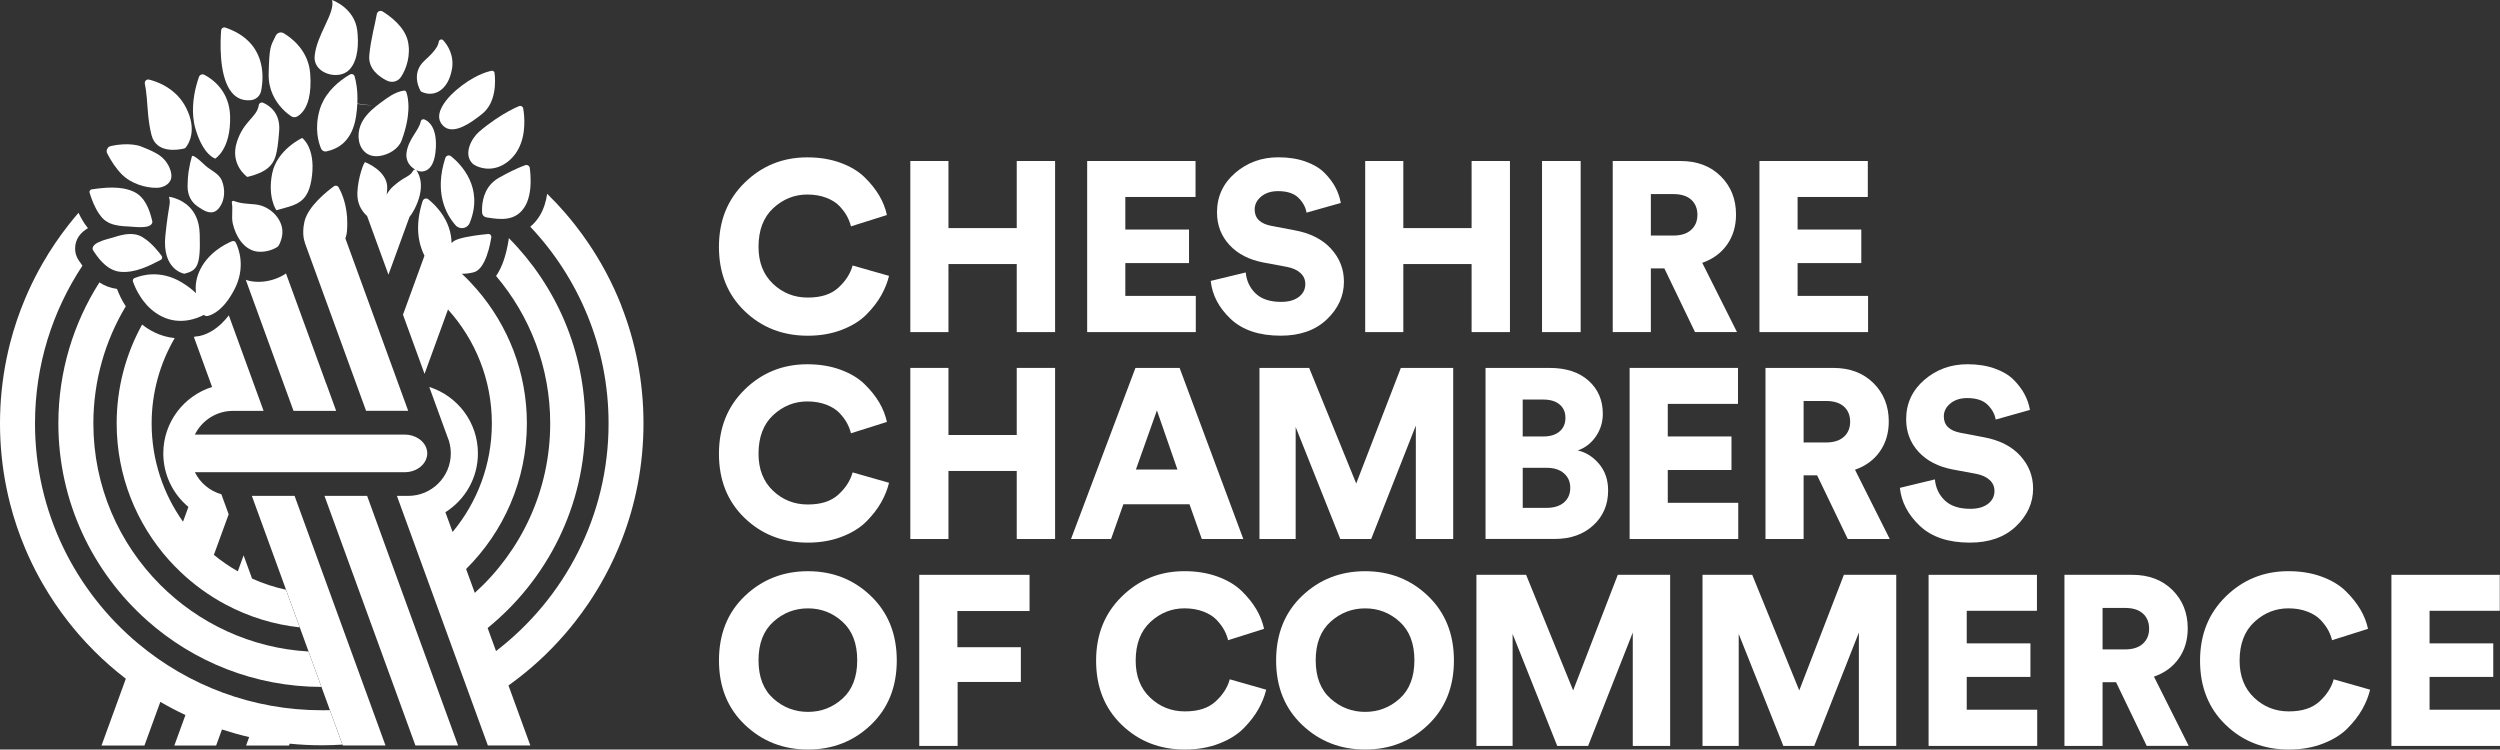 <?xml version="1.0" encoding="UTF-8"?>
<svg xmlns="http://www.w3.org/2000/svg" id="Layer_2" data-name="Layer 2" viewBox="0 0 857.13 256.98">
  <rect x="0" y="0" width="857.13" height="256.98" fill="#333333" stroke="none"/>
  <defs>
    <style>
      .cls-1 {
        fill: #fff;
      }
    </style>
  </defs>
  <g id="Layer_1-2" data-name="Layer 1">
    <g>
      <g>
        <path class="cls-1" d="M213.01,104.72c-.33-.83-.67-1.67-1.02-2.49-1.74-4.12-3.73-8.12-5.95-11.97-.44-.77-.89-1.53-1.36-2.29-.92-1.52-1.88-3.01-2.87-4.48-1.49-2.2-3.05-4.35-4.69-6.43-1.09-1.39-2.22-2.75-3.37-4.09-1.96-2.26-4.01-4.44-6.15-6.53-.38,2.61-1.16,5.28-2.61,7.62-.76,1.22-1.79,2.52-3.18,3.67,16.63,17.62,26.84,41.36,26.84,67.44,0,31.77-15.15,60.06-38.59,78.05l-2.88-7.91c20.41-16.58,33.47-41.86,33.47-70.14,0-24.76-10.01-47.22-26.2-63.55-.01.24-.04.48-.08.72-.86,5.33-2.29,9.42-4.29,12.28,11.57,13.65,18.56,31.3,18.56,50.55,0,23.03-9.99,43.76-25.86,58.1l-2.98-8.19c12.86-12.75,20.84-30.42,20.84-49.92,0-17.54-6.47-33.58-17.12-45.91-1.63-1.89-3.36-3.7-5.19-5.4,1.41.05,2.85-.19,4.05-.49.98-.24,1.82-.92,2.53-1.84,1.6-2.08,2.58-5.42,3.12-7.95.18-.84.32-1.6.41-2.19.11-.66-.44-1.23-1.1-1.16-.53.05-1.16.12-1.84.2-.46.05-.94.11-1.44.17-.5.06-1.01.13-1.53.21-1.03.15-2.09.34-3.07.55-.49.11-.97.22-1.42.34-.67.19-1.29.39-1.8.62-.53.23-1,.58-1.42,1.02-.13-7.75-5.41-12.94-7.98-15.01-.67-.54-1.67-.22-1.94.6-2.72,8.39-1.48,14.56.62,18.76l-7.36,20.21,7.39,20.29,8.04-22.07c9.34,10.35,15.04,24.05,15.04,39.05,0,14.14-5.06,27.12-13.46,37.23l-2.47-6.77c6.7-4.23,11.15-11.69,11.15-20.19,0-10.67-7.01-19.71-16.68-22.76l6.18,16.95h0c.78,1.78,1.21,3.74,1.21,5.81,0,8.04-6.54,14.58-14.58,14.58h-3.9l31.18,85.56h14.56l-7.49-20.56c3.54-2.53,6.93-5.26,10.14-8.18,3.27-2.97,6.35-6.13,9.24-9.47,1.16-1.33,2.28-2.7,3.37-4.09,1.64-2.08,3.2-4.23,4.69-6.43.99-1.47,1.95-2.96,2.87-4.48.46-.76.91-1.52,1.36-2.29,2.21-3.85,4.2-7.85,5.95-11.97.35-.83.69-1.66,1.02-2.49,4.94-12.53,7.65-26.17,7.65-40.46s-2.71-27.93-7.65-40.46Z"/>
        <polygon class="cls-1" points="86.35 170.02 117.53 255.59 125.62 255.59 132.17 255.59 101 170.02 86.35 170.02"/>
        <path class="cls-1" d="M86.67,96.51c-.84-.11-1.64-.31-2.4-.56l16.36,44.91h14.62l-3.38-9.29h-.02l-4.22-11.57-9.58-26.25c-.24.18-.45.31-.6.4-2.62,1.6-5.75,2.48-8.81,2.48-.66,0-1.32-.04-1.96-.13Z"/>
        <polygon class="cls-1" points="129.25 179.31 129.25 179.31 125.87 170.02 111.25 170.02 142.43 255.59 157.05 255.59 130.74 183.4 129.25 179.31"/>
        <path class="cls-1" d="M118.95,79.33c.16-1.8.15-3.45.04-4.97-.38-5.06-1.99-8.54-2.9-10.15-.33-.57-1.08-.73-1.61-.34-2.46,1.79-8.84,6.85-10.09,12.07-.44,1.83-.73,4.97.14,7.21l-.04.02,21.02,57.68h14.44l-21.54-59.12c.27-.71.47-1.51.55-2.42Z"/>
        <path class="cls-1" d="M110.33,243.51c-23.88,0-45.79-8.56-62.84-22.76-21.67-18.05-35.49-45.23-35.49-75.57,0-19.97,5.99-38.57,16.26-54.09-.45-.62-.87-1.23-1.25-1.8-.27-.41-.99-1.52-1.2-3.1-.04-.33-.06-.68-.06-1.01.04-3.43,2.04-5.57,4.41-6.96-.04-.04-.08-.08-.11-.13-1.32-1.64-2.33-3.42-3.13-5.13,0,0-.01.02-.02.02-1.16,1.33-2.28,2.7-3.37,4.09-3.28,4.17-6.26,8.58-8.91,13.2-.89,1.54-1.74,3.1-2.55,4.69-.41.79-.8,1.59-1.19,2.4-.77,1.61-1.51,3.24-2.21,4.89-2.09,4.95-3.84,10.08-5.2,15.37-.45,1.76-.86,3.54-1.23,5.34s-.69,3.61-.97,5.43c-.28,1.83-.51,3.67-.7,5.52-.38,3.71-.57,7.47-.57,11.28s.19,7.57.57,11.28c.19,1.85.42,3.7.7,5.52.28,1.83.6,3.64.97,5.43s.78,3.58,1.23,5.34c1.36,5.29,3.1,10.42,5.2,15.37.7,1.65,1.43,3.28,2.21,4.89.39.8.78,1.6,1.19,2.4.81,1.59,1.66,3.15,2.55,4.69,2.66,4.62,5.64,9.03,8.91,13.2,1.09,1.39,2.22,2.75,3.37,4.09,1.73,2,3.54,3.94,5.41,5.81,3.39,3.4,7.01,6.56,10.83,9.49l-8.34,22.9h14.72l5.45-14.96c2.8,1.62,5.67,3.13,8.61,4.51l-3.81,10.45h14.33l2-5.5c3.05.99,6.15,1.87,9.31,2.6,0,0,.01,0,.02,0l-1.06,2.9h14.71l.23-.63c3.62.36,7.3.55,11.02.55h0c2.37,0,4.72-.08,7.06-.23l-4.3-11.81c-.92.03-1.83.04-2.75.04Z"/>
        <path class="cls-1" d="M98.04,161.9h40.73c3.36,0,6.21-1.81,7.27-4.31.28-.67.45-1.39.45-2.14,0-2.11-1.23-3.99-3.11-5.16-1.29-.81-2.88-1.29-4.61-1.29h-71.92s-.03,0-.04,0c2.39-4.81,7.33-8.13,13.05-8.13h10.52l-11.93-32.74c-3.57,4.64-7.22,6.42-9.91,7.04-.43.1-.88.15-1.32.17-.24.06-.5.11-.75.17l6.25,17.16c-9.69,3.04-16.73,12.08-16.73,22.78,0,7.38,3.35,13.98,8.61,18.35l-1.85,5.07c-6.76-9.52-10.76-21.14-10.76-33.69,0-10.66,2.89-20.66,7.91-29.27-2.44-.24-4.8-.9-7.02-2-1.54-.76-2.92-1.66-4.15-2.64-5.56,10.06-8.73,21.61-8.73,33.9,0,17.99,6.8,34.42,17.95,46.87,1.22,1.36,2.49,2.66,3.81,3.92,2.28,2.18,4.71,4.22,7.27,6.08,2.65,1.93,5.44,3.68,8.35,5.23h0c3.94,2.1,8.1,3.84,12.44,5.17h0c4.16,1.27,8.48,2.17,12.93,2.65l-4.7-12.9c-4.05-.87-7.94-2.17-11.63-3.83l-2.9-7.95-1.99,5.46c-2.9-1.65-5.64-3.53-8.2-5.64l5.07-13.9-2.5-6.87c-3.99-1.13-7.28-3.91-9.09-7.57.01,0,.03,0,.04,0h31.2Z"/>
        <path class="cls-1" d="M50.42,212.72c15.92,14.14,36.86,22.75,59.77,22.79l-4.42-12.14c-19.82-1.15-37.69-9.69-50.87-22.91-14.14-14.18-22.89-33.72-22.89-55.28,0-14.67,4.06-28.41,11.11-40.16-1.5-2.3-2.45-4.46-3-5.94-2.31-.32-4.32-1.14-6.04-2.26-8.9,13.99-14.07,30.58-14.07,48.36,0,26.84,11.77,50.98,30.42,67.54Z"/>
        <path class="cls-1" d="M154.62,53.56c-.67-.54-1.67-.22-1.94.6-3.87,11.94.28,19.4,3.52,23.07,1.42,1.61,4.02,1.19,4.84-.8,4.95-12.13-3.05-20.17-6.41-22.88Z"/>
        <path class="cls-1" d="M86,34.35c1.5-.15,2.78-1.13,3.32-2.49.08-.21.15-.43.2-.66,1.03-5.18,1.67-16.96-12.24-21.74-.68-.23-1.4.22-1.46.94-.29,3.78-.75,14.51,2.88,20.25,1.56,2.48,3.88,4.03,7.3,3.7Z"/>
        <path class="cls-1" d="M99.85,39.86c.6.41,1.38.44,2.02.09,1.57-.89,3.18-2.73,4.01-6.21.51-2.14.74-4.89.48-8.44-.56-7.78-6.11-12.12-9.08-13.9-.97-.58-2.21-.2-2.72.81-1.9,3.81-2.22,3.91-2.45,13.1-.07,2.73.5,5.07,1.37,7.03,1.78,4.04,4.84,6.5,6.36,7.53Z"/>
        <path class="cls-1" d="M117.28,25.39c.98-.3,1.87-.82,2.57-1.57,3.04-3.28,3.12-9.12,2.65-13.26-.89-7.88-8.65-10.55-8.65-10.55,1.14,4.58-5.34,11.82-5.98,19.33-.4,4.73,5.28,7.32,9.4,6.06Z"/>
        <path class="cls-1" d="M50.3,33.19c.35,3.95.43,8.26,1.63,13.06,1.64,6.58,9.35,5.11,11.15,4.68.26-.06.48-.2.64-.41.96-1.21,3.98-5.91.07-13.59-2.62-5.14-7-7.66-10.28-8.89-.91-.34-1.73-.59-2.41-.75-.86-.21-1.62.55-1.44,1.41.31,1.45.49,2.95.62,4.5Z"/>
        <path class="cls-1" d="M73.8,54.38s5.42-3.22,5.09-14.58c-.12-4.17-1.53-7.25-3.25-9.5-1.9-2.47-4.18-3.93-5.59-4.66-.7-.36-1.57-.03-1.83.72-.26.74-.6,1.76-.92,2.99-.99,3.76-1.86,9.45-.27,14.85,2.71,9.15,6.78,10.17,6.78,10.17Z"/>
        <path class="cls-1" d="M41.92,59.94c2.91,2.88,7.89,4.57,11.96,4.45,2.02-.06,4.21-1.13,4.76-3.07,0-.01,0-.03.01-.04.26-.98.08-2.04-.25-3.01-.21-.62-.46-1.18-.74-1.7-.42-.77-.92-1.44-1.48-2.02-.75-.78-1.61-1.41-2.54-1.95-.47-.27-.95-.53-1.46-.77-1.25-.6-2.6-1.12-3.97-1.68,0,0-3.88-1.52-10.25-.06-.14.03-.27.08-.4.14-.37.18-.65.48-.82.84-.11.24-.17.5-.17.76,0,.27.06.54.2.79,1.37,2.65,3.03,5.22,5.16,7.32Z"/>
        <path class="cls-1" d="M88.73,36.02c-.63,4.2-5.14,5.36-7.49,12.57-2.57,7.89,3.54,12.07,3.54,12.07,0,0,4.67-.97,7.08-3.06,2.41-2.09,3.22-4.18,3.86-12.71.47-6.17-3.36-8.72-5.51-9.66-.63-.27-1.38.11-1.48.79Z"/>
        <path class="cls-1" d="M103.6,47.3s-8.69,4.02-10.3,12.23c-1.61,8.21,1.45,12.55,1.45,12.55,6.92-1.93,11.1-2.25,12.23-11.91,1.13-9.66-3.38-12.87-3.38-12.87Z"/>
        <path class="cls-1" d="M121.58,26.16c-.2-.67-.98-.97-1.59-.62-2.07,1.18-6.44,4.08-9.01,8.78-.58,1.07-1.08,2.23-1.43,3.49-1.77,6.35-.35,11.07.54,13.15.3.71,1.06,1.11,1.81.95,4.02-.88,8.89-3.42,10.2-12.17.22-1.48.35-2.85.41-4.11l5.26.6c-1.74-.28-3.49-.51-5.26-.71.22-4.6-.46-7.76-.94-9.36Z"/>
        <path class="cls-1" d="M132.68,27.65c1.66.82,3.69.35,4.74-1.18,1.91-2.77,3.54-7.67,2.39-12.48-1.14-4.8-5.94-8.39-8.63-10.06-.8-.5-1.85,0-2,.94-.51,3.19-2.06,8.45-2.57,14.11-.42,4.65,3.4,7.36,6.06,8.67Z"/>
        <path class="cls-1" d="M154.94,23.8c.84-4.74-1.35-8.18-2.97-9.98-.51-.57-1.43-.25-1.54.5-.23,1.49-1.24,3.17-4.83,6.42-5.15,4.67-1.29,10.62-1.29,10.62,4.35,2.25,9.33-.32,10.62-7.56Z"/>
        <path class="cls-1" d="M150.68,38.82c-.24,1.11-.16,2.21.42,3.2.08.14.16.26.24.39,2.93,4.26,8.83.54,12.36-2.11.59-.44,1.11-.86,1.55-1.2,5.04-3.98,4.62-11.55,4.31-14.1-.06-.49-.52-.83-1-.73-1.83.36-6.39,1.72-12.16,6.63-1.91,1.62-5.05,4.84-5.71,7.93Z"/>
        <path class="cls-1" d="M63.2,93.85c4.32-1.08,5.6-2.56,5.28-13.18,0-.26-.02-.51-.03-.78-.16-4.29-1.7-7.11-3.56-8.96-3.05-3.04-6.95-3.47-6.95-3.47.69,2.9,0,1.38-1.24,13.26-1.24,11.88,6.49,13.13,6.49,13.13Z"/>
        <path class="cls-1" d="M125.58,52.51c1.19.86,2.74,1.23,4.63.96,2.99-.43,6.39-2.36,7.49-5.32,1.61-4.37,2.21-7.86,2.32-10.53.14-3.16-.4-5.17-.72-6.06-.12-.32-.44-.54-.78-.5-3.2.38-6.53,3.09-6.91,3.35-.86.61-1.75,1.26-2.61,1.95-2.31,1.85-4.45,4.05-5.46,6.78-1.14,3.1-.82,7.3,2.05,9.37Z"/>
        <path class="cls-1" d="M161.85,55.91s.01.01.02.02c.43.46.98.76,1.55,1.02,5.08,2.23,10.25-.01,13.34-4.3.36-.49.66-1.01.94-1.53,2.77-5.14,2.12-11.39,1.68-13.95-.11-.65-.79-1.03-1.41-.79-1.78.71-4.86,2.31-8.23,4.6-1.78,1.21-3.65,2.61-5.46,4.17-2.66,2.3-5.41,7.52-2.43,10.76Z"/>
        <path class="cls-1" d="M34.05,73.4c.22.31.44.62.68.92.29.35.59.67.92.95.16.14.33.27.5.4.35.25.71.47,1.08.66.19.09.38.18.57.26,1.95.81,4.2.98,6.32,1.06,1.71.06,7.24.97,8.05-1.19.02-.05.03-.1.05-.15.02-.11.02-.22.01-.33-.01-.11-.04-.22-.06-.33-.92-3.84-2.47-8.16-6.36-9.94-4.4-2.01-9.7-1.45-14.34-.79-.14.02-.27.07-.38.14-.33.22-.49.63-.37,1.03.78,2.52,1.8,5.12,3.32,7.32Z"/>
        <path class="cls-1" d="M53.25,85.06c-1.3-1.43-2.74-2.74-4.36-3.73-3.11-1.9-6.74-.99-9.97.05-.2.07-.47.14-.78.22-.15.04-.32.08-.49.13-.52.14-1.11.3-1.71.49-.2.06-.4.13-.61.2-1.01.35-2,.77-2.68,1.31-.55.43-.89.92-.9,1.5,0,.05,0,.11,0,.16.01.11.05.21.1.31.05.1.11.19.17.29.54.83,1.13,1.67,1.77,2.47.16.2.33.4.49.59.51.58,1.04,1.14,1.62,1.64.19.17.39.33.59.49.4.31.82.6,1.25.85.65.38,1.35.68,2.08.89.49.14,1,.23,1.54.28,4.82.41,9.62-1.92,13.76-4.11.5-.26.64-.91.3-1.36-.68-.9-1.41-1.81-2.19-2.66Z"/>
        <path class="cls-1" d="M171.07,60.94c-.7.39-1.31.83-1.86,1.31-.27.24-.53.48-.76.73-3.08,3.28-3.28,7.72-3.16,9.93.04.8.64,1.46,1.43,1.6,4.9.85,10.07,1.4,13.18-3.61.32-.52.6-1.08.84-1.66,1.17-2.91,1.29-6.39,1.14-9.02-.03-.53-.07-1.02-.11-1.46s-.09-.85-.14-1.19c-.1-.72-.83-1.18-1.52-.94-.38.13-.84.3-1.4.53-1.67.68-4.17,1.83-7.63,3.78Z"/>
        <path class="cls-1" d="M46.14,95.32c-.24.1-.43.29-.52.51-.1.22-.12.48-.03.73.41,1.17,1.3,3.37,2.89,5.68.2.29.41.58.63.87,1.54,2.03,3.64,4.04,6.44,5.42,6.26,3.08,12.18.58,14.34-.57.34.33.83.48,1.31.37,1.76-.41,5.49-2.09,9.11-8.97,4-7.61,1.6-14,.53-16.18-.23-.48-.79-.68-1.28-.48-2.28.95-8.59,4.08-11.35,10.64-1.08,2.56-1.27,5.01-1.03,7.17-1.19-1.18-2.78-2.43-4.89-3.7-7.36-4.44-13.88-2.42-16.12-1.48Z"/>
        <path class="cls-1" d="M87.57,70.08c-2.51-.23-5.02-.24-7.4-1.19-.38-.15-.77.18-.69.58.45,2.37-.2,4.74.32,7.12.92,4.2,3.7,9.04,8.35,9.66,2.29.3,4.89-.32,6.86-1.53.86-.52,1.44-2.61,1.64-3.53,1.21-5.45-3.87-10.62-9.08-11.1Z"/>
        <path class="cls-1" d="M64.66,58.74c-.21,1.48-.31,2.97-.33,4.44,0,.26-.03.52-.02.77.03,2.9,1.14,5.29,3.57,6.92.94.63,1.92,1.3,3,1.68.48.17,1,.27,1.52.26.15,0,.3-.02.45-.04.16-.03.33-.06.49-.12.74-.25,1.34-.79,1.82-1.41,1.99-2.57,2.11-6.32.93-9.26-1.05-2.62-3.93-3.54-5.86-5.37-.06-.05-.21-.2-.41-.39-.11-.11-.24-.22-.39-.36-1.22-1.13-3.41-3.01-3.64-2.24-.46,1.55-.81,3.18-1.06,4.83-.01.09-.04.18-.05.27Z"/>
        <path class="cls-1" d="M149.44,50.67c.33-6.85-2.29-9.02-3.89-9.71-.54-.23-1.16.07-1.28.64-.63,3.12-4.1,5.88-4.85,10.48-.57,3.49,1.6,5.3,3.01,6.09-.28-.08-.6.01-.75.3-1.17,2.24-2.81,1.81-6.85,5.39-.96.85-1.69,1.83-2.26,2.84.1-.7.16-1.44.19-2.21.18-6-7.64-8.91-7.64-8.91-.91,1.09-2.91,7.64-2.55,12,.13,1.56.61,2.85,1.18,3.86.77,1.38,1.69,2.25,2.09,2.58l7.34,20.15,7.21-19.79c.58-.71,1.16-1.59,1.72-2.68,3.69-7.25,1.87-11.55.7-13.28-.04-.06-.1-.09-.15-.13.51.27.88.38.88.38,0,0,5.42,1.77,5.89-8.02Z"/>
      </g>
      <g>
        <path class="cls-1" d="M276.94,115.1c-8.6,0-15.83-2.83-21.68-8.48-5.85-5.65-8.77-12.98-8.77-21.97s2.95-16.28,8.85-22.05c5.9-5.76,13.04-8.65,21.43-8.65,4.19,0,7.98.62,11.38,1.86,3.39,1.24,6.13,2.88,8.23,4.92,2.1,2.04,3.78,4.14,5.05,6.29,1.27,2.15,2.15,4.38,2.65,6.7l-12.33,3.89c-.28-1.16-.72-2.3-1.32-3.43-.61-1.13-1.46-2.29-2.56-3.47-1.1-1.19-2.62-2.15-4.55-2.9-1.93-.74-4.11-1.12-6.54-1.12-4.41,0-8.3,1.56-11.67,4.67-3.36,3.12-5.05,7.54-5.05,13.28,0,5.29,1.65,9.51,4.96,12.66,3.31,3.14,7.28,4.72,11.91,4.72s8.03-1.13,10.51-3.39c2.48-2.26,4.11-4.8,4.88-7.61l12.49,3.56c-.55,2.26-1.45,4.5-2.69,6.7-1.24,2.21-2.92,4.38-5.05,6.54-2.12,2.15-4.94,3.9-8.44,5.25-3.5,1.35-7.4,2.03-11.71,2.03Z"/>
        <path class="cls-1" d="M361.74,113.86h-13.15v-23.33h-23.41v23.33h-13.07v-58.66h13.07v23h23.41v-23h13.15v58.66Z"/>
        <path class="cls-1" d="M409.97,113.86h-37.23v-58.66h37.15v12.33h-24.07v11.17h21.84v11.5h-21.84v11.25h24.16v12.41Z"/>
        <path class="cls-1" d="M459.69,69.59l-11.75,3.31c-.28-1.82-1.19-3.5-2.73-5.05-1.54-1.54-3.89-2.32-7.03-2.32-2.37,0-4.3.62-5.79,1.86-1.49,1.24-2.23,2.72-2.23,4.43,0,3.03,1.93,4.91,5.79,5.63l7.86,1.49c5.41.99,9.58,3.1,12.53,6.33,2.95,3.23,4.43,6.99,4.43,11.29,0,4.91-1.96,9.22-5.87,12.95-3.92,3.72-9.18,5.58-15.8,5.58-7.39,0-13.11-1.92-17.17-5.75-4.05-3.83-6.33-8.18-6.83-13.03l12-2.9c.28,2.92,1.42,5.34,3.43,7.24,2.01,1.9,4.92,2.85,8.73,2.85,2.54,0,4.55-.56,6.04-1.7,1.49-1.13,2.23-2.61,2.23-4.43,0-1.49-.55-2.74-1.66-3.76-1.1-1.02-2.65-1.72-4.63-2.11l-8.02-1.49c-4.96-.94-8.87-2.95-11.71-6.04-2.84-3.09-4.26-6.81-4.26-11.17,0-5.4,2.07-9.9,6.21-13.49,4.14-3.58,9.07-5.38,14.81-5.38,3.48,0,6.58.48,9.31,1.45,2.73.97,4.89,2.25,6.49,3.85,1.6,1.6,2.85,3.26,3.76,4.96.91,1.71,1.53,3.5,1.86,5.38Z"/>
        <path class="cls-1" d="M517.69,113.86h-13.15v-23.33h-23.41v23.33h-13.07v-58.66h13.07v23h23.41v-23h13.15v58.66Z"/>
        <path class="cls-1" d="M541.93,113.86h-13.24v-58.66h13.24v58.66Z"/>
        <path class="cls-1" d="M581.14,113.86l-10.51-21.84h-4.63v21.84h-13.07v-58.66h23.25c5.68,0,10.27,1.74,13.77,5.21,3.5,3.47,5.25,7.86,5.25,13.15,0,3.97-1.02,7.4-3.06,10.3-2.04,2.9-4.88,4.98-8.52,6.25l11.91,23.74h-14.4ZM566,80.76h7.69c2.65,0,4.69-.65,6.12-1.94,1.43-1.3,2.15-3.02,2.15-5.17s-.72-3.94-2.15-5.21c-1.43-1.27-3.47-1.9-6.12-1.9h-7.69v14.23Z"/>
        <path class="cls-1" d="M640.46,113.86h-37.23v-58.66h37.15v12.33h-24.07v11.17h21.84v11.5h-21.84v11.25h24.16v12.41Z"/>
        <path class="cls-1" d="M276.94,186.04c-8.6,0-15.83-2.83-21.68-8.48-5.85-5.65-8.77-12.98-8.77-21.97s2.95-16.28,8.85-22.05c5.9-5.76,13.04-8.65,21.43-8.65,4.19,0,7.98.62,11.38,1.86,3.39,1.24,6.13,2.88,8.23,4.92,2.1,2.04,3.78,4.14,5.05,6.29,1.27,2.15,2.15,4.38,2.65,6.7l-12.33,3.89c-.28-1.16-.72-2.3-1.32-3.43-.61-1.13-1.46-2.29-2.56-3.47-1.1-1.19-2.62-2.15-4.55-2.9-1.93-.74-4.11-1.12-6.54-1.12-4.41,0-8.3,1.56-11.67,4.67-3.36,3.12-5.05,7.54-5.05,13.28,0,5.29,1.65,9.51,4.96,12.66,3.31,3.14,7.28,4.72,11.91,4.72s8.03-1.13,10.51-3.39c2.48-2.26,4.11-4.8,4.88-7.61l12.49,3.56c-.55,2.26-1.45,4.5-2.69,6.7-1.24,2.21-2.92,4.38-5.05,6.54-2.12,2.15-4.94,3.9-8.44,5.25-3.5,1.35-7.4,2.03-11.71,2.03Z"/>
        <path class="cls-1" d="M361.74,184.8h-13.15v-23.33h-23.41v23.33h-13.07v-58.66h13.07v23h23.41v-23h13.15v58.66Z"/>
        <path class="cls-1" d="M412.04,184.8l-4.22-11.91h-22.67l-4.22,11.91h-13.73l22.09-58.66h15.14l21.84,58.66h-14.23ZM396.65,140.7l-7.2,20.27h14.23l-7.03-20.27Z"/>
        <path class="cls-1" d="M498.24,184.8h-12.82v-38.88l-15.31,38.88h-10.59l-15.3-38.39v38.39h-12.41v-58.66h17.04l16.13,39.63,15.3-39.63h17.95v58.66Z"/>
        <path class="cls-1" d="M509.33,126.14h21.92c5.68,0,10.15,1.46,13.4,4.38,3.25,2.92,4.88,6.7,4.88,11.33,0,2.92-.81,5.54-2.44,7.86-1.63,2.32-3.68,3.89-6.16,4.72,2.87.66,5.32,2.22,7.36,4.67,2.04,2.45,3.06,5.47,3.06,9.06,0,4.85-1.7,8.84-5.09,11.95-3.39,3.12-7.82,4.67-13.28,4.67h-23.66v-58.66ZM522.07,149.64h7.11c2.32,0,4.15-.56,5.5-1.7,1.35-1.13,2.03-2.69,2.03-4.67s-.66-3.46-1.99-4.59c-1.32-1.13-3.23-1.7-5.71-1.7h-6.95v12.66ZM522.07,174.12h8.19c2.54,0,4.52-.62,5.96-1.86,1.43-1.24,2.15-2.91,2.15-5.01s-.72-3.69-2.15-4.96c-1.43-1.27-3.42-1.9-5.96-1.9h-8.19v13.73Z"/>
        <path class="cls-1" d="M595.95,184.8h-37.23v-58.66h37.15v12.33h-24.07v11.17h21.84v11.5h-21.84v11.25h24.16v12.41Z"/>
        <path class="cls-1" d="M633.51,184.8l-10.51-21.84h-4.63v21.84h-13.07v-58.66h23.25c5.68,0,10.27,1.74,13.77,5.21,3.5,3.47,5.25,7.86,5.25,13.15,0,3.97-1.02,7.4-3.06,10.3-2.04,2.9-4.88,4.98-8.52,6.25l11.91,23.74h-14.4ZM618.37,151.7h7.69c2.65,0,4.69-.65,6.12-1.94,1.43-1.3,2.15-3.02,2.15-5.17s-.72-3.94-2.15-5.21c-1.43-1.27-3.47-1.9-6.12-1.9h-7.69v14.23Z"/>
        <path class="cls-1" d="M695.97,140.54l-11.75,3.31c-.28-1.82-1.19-3.5-2.73-5.05-1.54-1.54-3.89-2.32-7.03-2.32-2.37,0-4.3.62-5.79,1.86-1.49,1.24-2.23,2.72-2.23,4.43,0,3.03,1.93,4.91,5.79,5.63l7.86,1.49c5.41.99,9.58,3.1,12.53,6.33,2.95,3.23,4.43,6.99,4.43,11.29,0,4.91-1.96,9.22-5.87,12.95-3.92,3.72-9.18,5.58-15.8,5.58-7.39,0-13.11-1.92-17.17-5.75-4.05-3.83-6.33-8.18-6.83-13.03l12-2.9c.28,2.92,1.42,5.34,3.43,7.24,2.01,1.9,4.92,2.85,8.73,2.85,2.54,0,4.55-.56,6.04-1.7,1.49-1.13,2.23-2.61,2.23-4.43,0-1.49-.55-2.74-1.66-3.76-1.1-1.02-2.65-1.72-4.63-2.11l-8.02-1.49c-4.96-.94-8.87-2.95-11.71-6.04-2.84-3.09-4.26-6.81-4.26-11.17,0-5.4,2.07-9.9,6.21-13.49,4.14-3.58,9.07-5.38,14.81-5.38,3.48,0,6.58.48,9.31,1.45,2.73.97,4.89,2.25,6.49,3.85,1.6,1.6,2.85,3.26,3.76,4.96.91,1.71,1.53,3.5,1.86,5.38Z"/>
        <path class="cls-1" d="M246.5,226.45c0-9.1,2.96-16.48,8.89-22.13,5.93-5.65,13.14-8.48,21.63-8.48s15.69,2.84,21.59,8.52c5.9,5.68,8.85,13.04,8.85,22.09s-2.95,16.4-8.85,22.05c-5.9,5.65-13.1,8.48-21.59,8.48s-15.71-2.83-21.63-8.48c-5.93-5.65-8.89-13-8.89-22.05ZM265.15,213.17c-3.39,3.06-5.09,7.46-5.09,13.2s1.7,10.12,5.09,13.15c3.39,3.03,7.35,4.55,11.87,4.55s8.47-1.52,11.83-4.55c3.36-3.03,5.05-7.42,5.05-13.15s-1.68-10.13-5.05-13.2c-3.36-3.06-7.31-4.59-11.83-4.59s-8.48,1.53-11.87,4.59Z"/>
        <path class="cls-1" d="M328.32,255.74h-13.15v-58.66h37.81v12.41h-24.74v12.41h21.76v11.91h-21.68v21.92Z"/>
        <path class="cls-1" d="M406.25,256.98c-8.61,0-15.83-2.83-21.68-8.48-5.85-5.65-8.77-12.98-8.77-21.97s2.95-16.28,8.85-22.05c5.9-5.76,13.04-8.65,21.43-8.65,4.19,0,7.98.62,11.38,1.86,3.39,1.24,6.13,2.88,8.23,4.92,2.1,2.04,3.78,4.14,5.05,6.29,1.27,2.15,2.15,4.38,2.65,6.7l-12.33,3.89c-.28-1.16-.72-2.3-1.32-3.43-.61-1.13-1.46-2.29-2.56-3.47-1.1-1.19-2.62-2.15-4.55-2.9-1.93-.74-4.11-1.12-6.54-1.12-4.41,0-8.3,1.56-11.67,4.67-3.36,3.12-5.05,7.54-5.05,13.28,0,5.29,1.65,9.51,4.96,12.66,3.31,3.14,7.28,4.72,11.91,4.72s8.02-1.13,10.51-3.39c2.48-2.26,4.11-4.8,4.88-7.61l12.49,3.56c-.55,2.26-1.45,4.5-2.69,6.7-1.24,2.21-2.92,4.38-5.05,6.54-2.12,2.15-4.94,3.9-8.44,5.25-3.5,1.35-7.4,2.03-11.71,2.03Z"/>
        <path class="cls-1" d="M437.52,226.45c0-9.1,2.96-16.48,8.89-22.13,5.93-5.65,13.14-8.48,21.63-8.48s15.69,2.84,21.59,8.52c5.9,5.68,8.85,13.04,8.85,22.09s-2.95,16.4-8.85,22.05c-5.9,5.65-13.1,8.48-21.59,8.48s-15.71-2.83-21.63-8.48c-5.93-5.65-8.89-13-8.89-22.05ZM456.18,213.17c-3.39,3.06-5.09,7.46-5.09,13.2s1.7,10.12,5.09,13.15c3.39,3.03,7.35,4.55,11.87,4.55s8.47-1.52,11.83-4.55c3.36-3.03,5.05-7.42,5.05-13.15s-1.68-10.13-5.05-13.2c-3.37-3.06-7.31-4.59-11.83-4.59s-8.48,1.53-11.87,4.59Z"/>
        <path class="cls-1" d="M572.62,255.74h-12.82v-38.88l-15.31,38.88h-10.59l-15.3-38.39v38.39h-12.41v-58.66h17.04l16.13,39.63,15.3-39.63h17.95v58.66Z"/>
        <path class="cls-1" d="M650.14,255.74h-12.82v-38.88l-15.31,38.88h-10.59l-15.3-38.39v38.39h-12.41v-58.66h17.04l16.13,39.63,15.3-39.63h17.95v58.66Z"/>
        <path class="cls-1" d="M698.45,255.74h-37.23v-58.66h37.15v12.33h-24.07v11.17h21.84v11.5h-21.84v11.25h24.16v12.41Z"/>
        <path class="cls-1" d="M736.01,255.74l-10.51-21.84h-4.63v21.84h-13.07v-58.66h23.25c5.68,0,10.27,1.74,13.77,5.21,3.5,3.47,5.25,7.86,5.25,13.15,0,3.97-1.02,7.4-3.06,10.3-2.04,2.9-4.88,4.98-8.52,6.25l11.91,23.74h-14.4ZM720.87,222.65h7.69c2.65,0,4.69-.65,6.12-1.94,1.43-1.3,2.15-3.02,2.15-5.17s-.72-3.94-2.15-5.21c-1.43-1.27-3.47-1.9-6.12-1.9h-7.69v14.23Z"/>
        <path class="cls-1" d="M784.74,256.98c-8.6,0-15.83-2.83-21.68-8.48-5.85-5.65-8.77-12.98-8.77-21.97s2.95-16.28,8.85-22.05c5.9-5.76,13.04-8.65,21.43-8.65,4.19,0,7.98.62,11.38,1.86,3.39,1.24,6.13,2.88,8.23,4.92,2.1,2.04,3.78,4.14,5.05,6.29,1.27,2.15,2.15,4.38,2.65,6.7l-12.33,3.89c-.28-1.16-.72-2.3-1.32-3.43-.61-1.13-1.46-2.29-2.57-3.47-1.1-1.19-2.62-2.15-4.55-2.9-1.93-.74-4.11-1.12-6.54-1.12-4.41,0-8.3,1.56-11.67,4.67-3.36,3.12-5.05,7.54-5.05,13.28,0,5.29,1.66,9.51,4.96,12.66,3.31,3.14,7.28,4.72,11.91,4.72s8.02-1.13,10.51-3.39c2.48-2.26,4.11-4.8,4.88-7.61l12.49,3.56c-.55,2.26-1.45,4.5-2.69,6.7-1.24,2.21-2.92,4.38-5.05,6.54-2.12,2.15-4.94,3.9-8.44,5.25-3.5,1.35-7.4,2.03-11.71,2.03Z"/>
        <path class="cls-1" d="M857.13,255.74h-37.23v-58.66h37.15v12.33h-24.07v11.17h21.84v11.5h-21.84v11.25h24.16v12.41Z"/>
      </g>
    </g>
  </g>
</svg>
